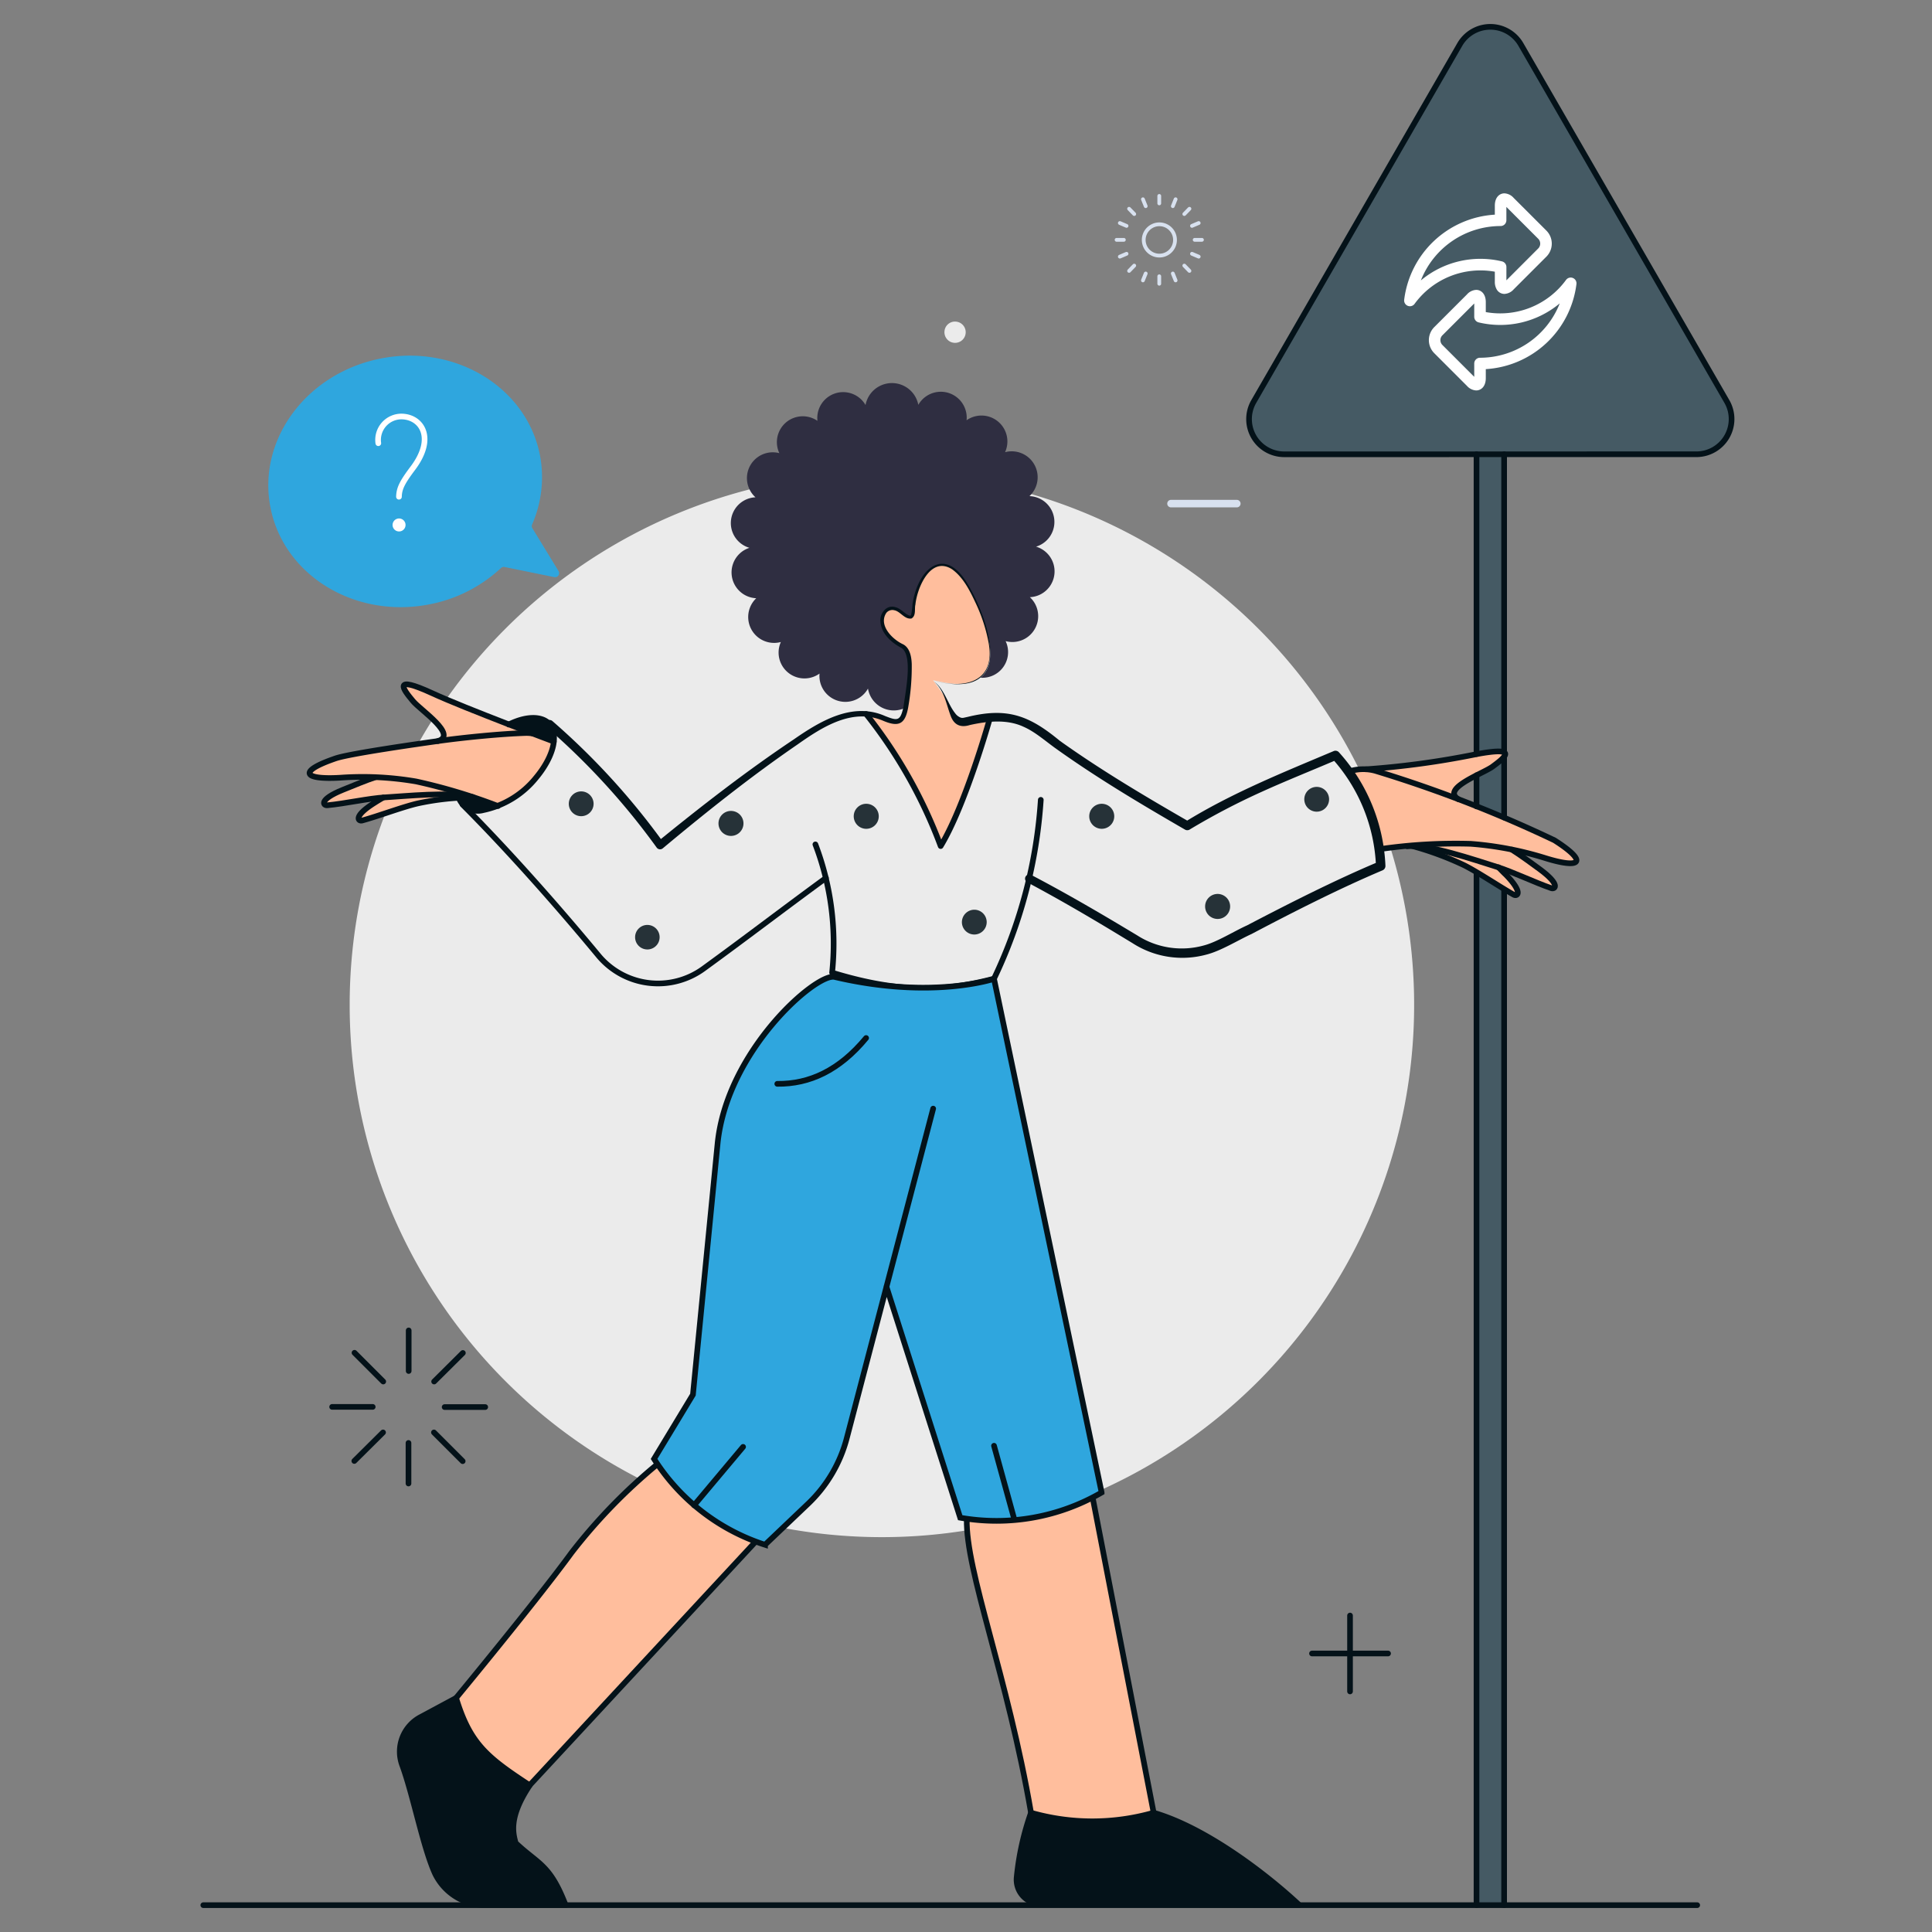 <svg xmlns="http://www.w3.org/2000/svg" xmlns:xlink="http://www.w3.org/1999/xlink" width="512" height="512" viewBox="0 0 512 512">
  <rect x="0" y="0" width="512" height="512" fill="#808080" stroke="none"/>
  <defs>
    <clipPath id="clip-path">
      <rect id="Rectangle_480" data-name="Rectangle 480" width="512" height="512" fill="#fff" stroke="#707070" stroke-width="1"/>
    </clipPath>
    <clipPath id="clip-path-2">
      <rect id="Rectangle_469" data-name="Rectangle 469" width="407.236" height="500" fill="none"/>
    </clipPath>
  </defs>
  <g id="informational-block" clip-path="url(#clip-path)">
    <g id="informational-block-2" data-name="informational-block" transform="translate(52.764 6)">
      <g id="Group_5355" data-name="Group 5355" clip-path="url(#clip-path-2)">
        <path id="Path_1630" data-name="Path 1630" d="M57.441,221.417A141.048,141.048,0,1,0,198.488,80.37,141.047,141.047,0,0,0,57.441,221.417" transform="translate(-17.539 38.894)" fill="#ebebeb"/>
        <path id="Path_1631" data-name="Path 1631" d="M103.966,268.979a54.837,54.837,0,0,0,33.349-5.575l16.178,83.574a59.13,59.13,0,0,1-32.5,0c-6.271-36.535-17.365-64.114-17.024-78" transform="translate(99.476 127.472)" fill="#ffbe9d"/>
        <path id="Path_1632" data-name="Path 1632" d="M228.363,257.435a53.687,53.687,0,0,0,26.08,20.459l-59.981,64.655c-11.4-7.467-15.719-11.051-19.463-23.143,34.134-41.353,34.355-46.385,53.364-61.971" transform="translate(-106.895 124.583)" fill="#ffbe9d"/>
        <path id="Path_1633" data-name="Path 1633" d="M219.239,142.844c-9.856.647-11.449-1.692-1.245-5.127,2.837-.945,18.019-3.285,20.808-3.683l6.27-.847c5.326-1.592-4.578-8.163-6.571-10.552-2.735-3.235-5.623-6.92,5.028-2.14,1.812.785,6.811,3.314,17.322,7.218,12.67,4.43,12.888,4.013,14.98,5.525A25.19,25.19,0,0,1,261,150.407l-6.621-2.389a85.118,85.118,0,0,0-14.584,1.692c-3.929.9-10.5,3.435-14.731,4.53-1.049.3-3.076-.9,5.624-6.123-4.281.349-10.264,1.5-14.884,2.04-1.1.129-2.239-1.444,4.082-4.079,2.34-.948,6.421-2.64,8.463-3.285a81.472,81.472,0,0,0-9.11.05" transform="translate(-181.791 57.203)" fill="#ffbe9d"/>
        <path id="Path_1634" data-name="Path 1634" d="M62.238,130.857c11.5-2.14,7.765.786,4.381,3.285-2.489,1.834-13.786,5.821-9.01,8.659C69.853,147.517,81.2,152.558,83,153.7c9.107,5.725,7.019,7.616-2.44,4.679a78.18,78.18,0,0,0-8.861-2.29c2.1,1.294,6.273,4.33,7.467,5.24,5.525,4.082,4.032,5.326,2.987,4.979-3.983-1.344-10.106-4.192-13.988-5.476.846.785,1.493,1.493,1.891,1.891,4.829,4.879,3.1,5.906,2.141,5.376-3.8-2.109-9.657-6.026-13.238-7.859a83.976,83.976,0,0,0-13.789-5.078l-8.662.945a45.859,45.859,0,0,0-8.064-20.6c3.076-.941,12.769-.643,33.8-4.648" transform="translate(276.191 62.968)" fill="#ffbe9d"/>
        <path id="Path_1635" data-name="Path 1635" d="M143.7,134.516c.786-4.22,2.463-14.37-1-16.225-8.96-4.679-4.878-12.838-.2-8.96,2.239,1.834,3.087,1.543,3.235.05-.1-8.313,8.012-22.6,16.872-2.14,2.667,6.209,5.764,15.194.785,19.359-3.667,3.063-9.482,1.454-12.443.847l4.087,5.764c.38,2.913,1.52,5.857,4.425,5.186a41.891,41.891,0,0,1,6.569-1.1s-6.47,23.145-13.1,34.059a127.841,127.841,0,0,0-19.759-34.991c6.538.634,9.214,5.14,10.521-1.855" transform="translate(43.569 46.814)" fill="#ffbe9d"/>
        <path id="Path_1636" data-name="Path 1636" d="M48.636,131.084V147.21q-3.435-1.42-7.267-2.987v-8.237a23.416,23.416,0,0,0,7.267-4.9" transform="translate(297.211 63.437)" fill="#455a64"/>
        <path id="Path_1637" data-name="Path 1637" d="M48.636,156.208V425.434H41.369V151.678c2.29,1.444,4.927,3.137,7.267,4.53" transform="translate(297.211 73.403)" fill="#455a64"/>
        <path id="Path_1638" data-name="Path 1638" d="M222.985,130.443l-1.195-.746c-.263-.137-10.572-3.72-10.742-3.784,6.762-3.373,12.683-1.88,11.937,4.53" transform="translate(-128.995 60.086)" fill="#041219"/>
        <path id="Path_1639" data-name="Path 1639" d="M224.651,138.295l6.811,2.389c-4.579,1.892-9.169,1.635-10.405-2.2Z" transform="translate(-152.262 66.926)" fill="#041219"/>
        <path id="Path_1640" data-name="Path 1640" d="M78,336.713a73.027,73.027,0,0,1,3.783-17.03,59.1,59.1,0,0,0,32.5,0c14.084,4.082,30.163,16.574,38.575,24.439-28.271,0-46.987-.249-68.488-.3A6.4,6.4,0,0,1,78,336.713" transform="translate(138.681 154.707)" fill="#041219"/>
        <path id="Path_1641" data-name="Path 1641" d="M214.691,304.137l9.258-4.977c3.683,12.1,8.064,15.679,19.463,23.146-5.725,8.561-4.381,12.792-3.734,15.279,6.026,5.675,9.057,5.651,13.238,16.5H231.958a14.79,14.79,0,0,1-13.588-8.239c-3.144-6.811-5.764-20.606-8.709-28.719a10.406,10.406,0,0,1,5.031-12.995" transform="translate(-155.792 144.775)" fill="#041219"/>
        <path id="Path_1642" data-name="Path 1642" d="M1.99,100.042l54.6-94.626a9.342,9.342,0,0,1,16.175,0l54.607,94.626a9.324,9.324,0,0,1-8.064,13.988H68.288v78.984c-.7-.4-2.837-.349-7.267.448v-79.44H10.054a9.325,9.325,0,0,1-8.064-13.98" transform="translate(277.508 0.363)" fill="#455a64"/>
        <path id="Path_1643" data-name="Path 1643" d="M126.592,108.027a6.831,6.831,0,0,1,1.592-13.388,6.842,6.842,0,0,1,6.323-11.7,6.858,6.858,0,0,1,10.1-8.561,6.854,6.854,0,0,1,12.744-4.192,7.117,7.117,0,0,1,13.986-.049,6.862,6.862,0,0,1,12.792,4.081,6.869,6.869,0,0,1,10.2,8.463,6.872,6.872,0,0,1,6.471,11.647,6.843,6.843,0,0,1,1.742,13.388,6.838,6.838,0,0,1-1.643,13.39,6.848,6.848,0,0,1-6.421,11.647,6.812,6.812,0,0,1-6.67,9.695c3.036-2.44,4.131-7.86-.846-19.361-8.861-20.456-16.972-6.173-16.872,2.14-.15,1.493-1,1.793-3.236-.049-4.679-3.883-8.76,4.28.15,8.957,1.693.9,2.837,2.882,1.393,13.885a20.145,20.145,0,0,1-.4,2.339,6.937,6.937,0,0,1-10-5.028,6.87,6.87,0,0,1-12.838-3.981,6.852,6.852,0,0,1-10.253-8.361,6.865,6.865,0,0,1-6.52-11.6,6.853,6.853,0,0,1-1.8-13.366" transform="translate(19.262 31.152)" fill="#2f2e41"/>
        <path id="Path_1644" data-name="Path 1644" d="M75.914,143.054a3.285,3.285,0,1,1,3.285-3.285,3.285,3.285,0,0,1-3.285,3.285" transform="translate(220.259 66.049)" fill="#263238"/>
        <path id="Path_1645" data-name="Path 1645" d="M90.34,158.888a3.314,3.314,0,1,0,.97-2.315,3.287,3.287,0,0,0-.97,2.315" transform="translate(176.266 75.302)" fill="#263238"/>
        <path id="Path_1646" data-name="Path 1646" d="M111.035,142.787a3.314,3.314,0,1,0,.971-2.315,3.288,3.288,0,0,0-.971,2.315" transform="translate(124.861 67.51)" fill="#263238"/>
        <path id="Path_1647" data-name="Path 1647" d="M133.777,161.7a3.286,3.286,0,1,0,3.285-3.282,3.314,3.314,0,0,0-3.285,3.282" transform="translate(68.371 76.666)" fill="#263238"/>
        <path id="Path_1648" data-name="Path 1648" d="M153.1,142.787a3.316,3.316,0,1,0,.972-2.315,3.289,3.289,0,0,0-.972,2.315" transform="translate(20.384 67.51)" fill="#263238"/>
        <path id="Path_1649" data-name="Path 1649" d="M177.247,144.062a3.311,3.311,0,1,0,.969-2.315,3.3,3.3,0,0,0-.969,2.315" transform="translate(-39.604 68.128)" fill="#263238"/>
        <path id="Path_1650" data-name="Path 1650" d="M207.264,143.859a3.285,3.285,0,1,1,3.285-3.285,3.286,3.286,0,0,1-3.285,3.285" transform="translate(-106.006 66.439)" fill="#263238"/>
        <path id="Path_1651" data-name="Path 1651" d="M192.139,164.422a3.25,3.25,0,1,0,2.023-3.045,3.212,3.212,0,0,0-1.068.712,3.234,3.234,0,0,0-.954,2.333" transform="translate(-76.595 77.98)" fill="#263238"/>
        <line id="Line_158" data-name="Line 158" y1="78.992" transform="translate(345.846 114.385)" fill="none" stroke="#041219" stroke-linecap="round" stroke-linejoin="round" stroke-width="1.5"/>
        <line id="Line_159" data-name="Line 159" y1="16.076" transform="translate(345.846 194.571)" fill="none" stroke="#041219" stroke-linecap="round" stroke-linejoin="round" stroke-width="1.5"/>
        <line id="Line_160" data-name="Line 160" y1="269.126" transform="translate(345.846 229.761)" fill="none" stroke="#041219" stroke-linecap="round" stroke-linejoin="round" stroke-width="1.5"/>
        <line id="Line_161" data-name="Line 161" y2="273.606" transform="translate(338.529 225.281)" fill="none" stroke="#041219" stroke-linecap="round" stroke-linejoin="round" stroke-width="1.5"/>
        <line id="Line_162" data-name="Line 162" y2="8.261" transform="translate(338.529 199.449)" fill="none" stroke="#041219" stroke-linecap="round" stroke-linejoin="round" stroke-width="1.5"/>
        <line id="Line_163" data-name="Line 163" y2="79.44" transform="translate(338.529 114.385)" fill="none" stroke="#041219" stroke-linecap="round" stroke-linejoin="round" stroke-width="1.5"/>
        <path id="Path_1652" data-name="Path 1652" d="M162.488,139.636c9.757,9.757,22.66,23.883,35.987,39.968a20.511,20.511,0,0,0,27.873,3.535c11.7-8.509,19.612-14.632,32.452-24.04" transform="translate(-92.686 67.575)" fill="none" stroke="#041219" stroke-linecap="round" stroke-linejoin="round" stroke-width="1.5"/>
        <path id="Path_1653" data-name="Path 1653" d="M133.547,140a186.98,186.98,0,0,1,29.106,31.848,1.114,1.114,0,0,0,1.62.2c11.53-9.628,23.328-19.029,35.705-27.521,6.553-4.619,14.562-9.788,22.735-6.267,4.186,1.772,5.826.815,6.614-3.682a61.645,61.645,0,0,0,.922-11.386c-.073-1.929-.5-4.437-2.5-5.312-2.852-1.4-6.351-5.088-4.219-8.245a2.045,2.045,0,0,1,2.118-.671c1.576.283,2.716,2.492,4.535,2.173,1.285-.748.752-2.57,1.031-3.643.462-4.562,4.062-13.036,9.735-9.386,3.006,2.175,4.744,5.753,6.295,9.058a42.932,42.932,0,0,1,3.423,10.684c1.747,10.269-6.6,12.1-14.738,9.695a23.058,23.058,0,0,0,5.554.981c15.82.852,8.309-18.739,3.548-26.579-6.213-10.444-13.28-3.787-14.577,5.449a20.922,20.922,0,0,1-.344,2.707c-.168.337-.2.346-.614.215-1.279-.562-2.124-1.813-3.65-2.2-2.308-.7-4.188,1.77-3.882,3.9.209,3.076,2.782,5.4,5.289,6.779,3.56,1.634,1.232,12.148.849,15.54-.858,4.1-1.6,3.947-4.931,2.644-8.6-3.8-17.177,1.344-24.118,6.158-12.576,8.407-24.492,17.666-36.205,27.2-.016.006,1.617.2,1.615.2a189.2,189.2,0,0,0-29.453-32.228A1.113,1.113,0,0,0,133.547,140" transform="translate(-41.391 46.767)" fill="#041219"/>
        <path id="Path_1654" data-name="Path 1654" d="M62.568,117.676c2.7,2.336,3.164,5.856,4.394,9.1.864,2.354,2.575,3.2,5.065,2.419,4.683-1.048,9.873-1.594,14.271.472,2.925,1.291,5.425,3.5,8.225,5.538,11.092,7.951,22.762,14.89,34.554,21.712a1.187,1.187,0,0,0,1.19-.016,183.829,183.829,0,0,1,19.146-10.025c6.572-2.981,13.312-5.657,20-8.527l-1.386-.3a45.35,45.35,0,0,1,11.641,28.551l.758-1.2c-11.486,4.815-23.857,11.1-34.956,16.9-3.345,1.5-8.009,4.441-11.466,5.317a21.818,21.818,0,0,1-17.631-2.692l-5.548-3.32c-7.414-4.4-14.908-8.7-22.562-12.707a1.114,1.114,0,0,0-1.039,1.969c7.583,4.026,15.014,8.34,22.384,12.774l5.519,3.345a24.318,24.318,0,0,0,19.545,3.058c3.886-.976,8.387-3.811,11.974-5.449,11.039-5.82,23.32-12.069,34.766-16.9a1.258,1.258,0,0,0,.758-1.2A47.814,47.814,0,0,0,169.833,136.4a1.228,1.228,0,0,0-1.387-.3c-13.357,5.642-26.994,11.109-39.4,18.776l1.189-.016c-11.693-6.733-23.4-13.664-34.374-21.5-8.027-6.633-13.815-8.907-24.314-6.345l-1.16.254a1.787,1.787,0,0,1-.69-.009,3.221,3.221,0,0,1-1.546-1.177c-2.043-2.563-2.815-6.348-5.586-8.407" transform="translate(132.221 56.948)" fill="#041219"/>
        <path id="Path_1655" data-name="Path 1655" d="M224.287,125.922c5.934-2.968,11.219-2.184,11.928,2.379.611,3.929-2.057,8.567-4.593,11.609A24.378,24.378,0,0,1,217.53,148.6a5.391,5.391,0,0,1-6.488-3.272" transform="translate(-142.241 60.087)" fill="none" stroke="#041219" stroke-linecap="round" stroke-linejoin="round" stroke-width="1.5"/>
        <path id="Path_1656" data-name="Path 1656" d="M183.846,138.8a129.413,129.413,0,0,1-12.394,47.385c-15.2,4.032-27.526,3.087-42.907-1.592a73.824,73.824,0,0,0-4.43-33.985" transform="translate(39.209 67.17)" fill="none" stroke="#041219" stroke-linecap="round" stroke-linejoin="round" stroke-width="1.5"/>
        <path id="Path_1657" data-name="Path 1657" d="M264.944,146.219a149.035,149.035,0,0,0-21.7-6.519,83.934,83.934,0,0,0-20.058-.994c-9.858.582-11.432-1.649-1.244-5.127,3.738-1.279,22.845-3.986,27.076-4.581,6.77-.95,16.767-1.941,23.4-2.14a12.391,12.391,0,0,1,1.5.095" transform="translate(-185.736 61.392)" fill="none" stroke="#041219" stroke-linecap="round" stroke-linejoin="round" stroke-width="1.5"/>
        <path id="Path_1658" data-name="Path 1658" d="M250.892,133.342c-.141-.089-23.112-8.645-32.253-12.838-10.607-4.875-7.752-1.106-5.028,2.141,2,2.38,11.9,8.959,6.571,10.552" transform="translate(-156.902 57.187)" fill="none" stroke="#041219" stroke-linecap="round" stroke-linejoin="round" stroke-width="1.5"/>
        <path id="Path_1659" data-name="Path 1659" d="M264.962,139.977c-6.026-1.444-17.92-.191-23.194.11-4.281.246-10.5,1.65-15.282,2.1-1.1.1-2.29-1.494,4.082-4.082,2.392-.968,6.606-2.714,8.6-3.327" transform="translate(-192.523 65.222)" fill="none" stroke="#041219" stroke-linecap="round" stroke-linejoin="round" stroke-width="1.5"/>
        <path id="Path_1660" data-name="Path 1660" d="M255.874,138.355a70.938,70.938,0,0,0-14.74,1.6c-3.929.9-10.515,3.383-14.731,4.53-1.048.285-2.489-1.1,3.336-4.729.439-.292,1.264-.785,2.239-1.362" transform="translate(-183.18 66.955)" fill="none" stroke="#041219" stroke-linecap="round" stroke-linejoin="round" stroke-width="1.5"/>
        <path id="Path_1661" data-name="Path 1661" d="M36.461,154.54A138.7,138.7,0,0,1,60.751,153.1a89.334,89.334,0,0,1,19.762,3.784c9.454,2.938,11.527,1.079,2.438-4.716a340.341,340.341,0,0,0-47.485-18.416,12.077,12.077,0,0,0-7.019.2" transform="translate(276.236 64.519)" fill="none" stroke="#041219" stroke-linecap="round" stroke-linejoin="round" stroke-width="1.5"/>
        <path id="Path_1662" data-name="Path 1662" d="M65.71,142.833c-4.778-2.837,6.516-6.811,9.008-8.645,3.382-2.495,7.113-5.449-4.381-3.285a225.359,225.359,0,0,1-29.173,3.977" transform="translate(268.043 62.985)" fill="none" stroke="#041219" stroke-linecap="round" stroke-linejoin="round" stroke-width="1.5"/>
        <path id="Path_1663" data-name="Path 1663" d="M60,147.994c2.1,1.294,6.267,4.339,7.467,5.24,5.5,4.069,4.029,5.333,2.986,4.977-4.142-1.414-10.5-4.43-14.335-5.624-6.222-1.941-18.166-6.072-23.841-5.476" transform="translate(287.885 71.165)" fill="none" stroke="#041219" stroke-linecap="round" stroke-linejoin="round" stroke-width="1.5"/>
        <path id="Path_1664" data-name="Path 1664" d="M61.924,152.689c.846.846,1.493,1.543,1.892,1.892,4.778,4.878,3.094,5.911,2.14,5.375-3.8-2.14-9.61-6.062-13.241-7.859a83.172,83.172,0,0,0-13.786-5.077" transform="translate(282.428 71.149)" fill="none" stroke="#041219" stroke-linecap="round" stroke-linejoin="round" stroke-width="1.5"/>
        <path id="Path_1665" data-name="Path 1665" d="M78,336.713a73.027,73.027,0,0,1,3.783-17.03,59.1,59.1,0,0,0,32.5,0c14.084,4.082,30.163,16.574,38.575,24.439-28.271,0-46.987-.249-68.488-.3A6.4,6.4,0,0,1,78,336.713Z" transform="translate(138.681 154.707)" fill="none" stroke="#041219" stroke-linecap="round" stroke-linejoin="round" stroke-width="1.5"/>
        <path id="Path_1666" data-name="Path 1666" d="M125.863,267.189c-.326,13.9,10.759,41.457,17.031,77.957" transform="translate(77.579 129.303)" fill="none" stroke="#041219" stroke-linecap="round" stroke-linejoin="round" stroke-width="1.5"/>
        <line id="Line_164" data-name="Line 164" x1="16.181" y1="83.587" transform="translate(236.788 390.812)" fill="none" stroke="#041219" stroke-linecap="round" stroke-linejoin="round" stroke-width="1.5"/>
        <path id="Path_1667" data-name="Path 1667" d="M214.643,304.171l9.258-4.977c3.683,12.093,8.122,15.676,19.514,23.144-5.725,8.561-4.381,12.793-3.734,15.279,6.025,5.675,9.056,5.6,13.238,16.452H231.961a14.794,14.794,0,0,1-13.59-8.239c-3.143-6.811-5.764-20.606-8.708-28.719a10.354,10.354,0,0,1,4.98-12.94Z" transform="translate(-155.793 144.792)" fill="none" stroke="#041219" stroke-linecap="round" stroke-linejoin="round" stroke-width="1.5"/>
        <line id="Line_165" data-name="Line 165" y1="64.655" x2="59.976" transform="translate(87.571 402.476)" fill="none" stroke="#041219" stroke-linecap="round" stroke-linejoin="round" stroke-width="1.5"/>
        <path id="Path_1668" data-name="Path 1668" d="M245.933,257.435a146.188,146.188,0,0,0-22.749,23.445c-9.151,12.547-30.611,38.513-30.611,38.513" transform="translate(-124.466 124.583)" fill="none" stroke="#041219" stroke-linecap="round" stroke-linejoin="round" stroke-width="1.5"/>
        <path id="Path_1669" data-name="Path 1669" d="M187.212,205.334l-22.9,87.354a36.927,36.927,0,0,1-10.254,17.371l-11.41,10.861a54.672,54.672,0,0,1-29.4-22.758l10.3-17.03,6.52-66.4c2.4-24.733,26.2-45.431,31.038-44.291,25.829,6.083,42.23.5,42.23.5l28.521,136.128a55.459,55.459,0,0,1-37.48,6.67L174.82,252.52" transform="translate(7.324 82.463)" fill="#2fa6de"/>
        <path id="Path_1670" data-name="Path 1670" d="M187.212,205.334l-22.9,87.354a36.927,36.927,0,0,1-10.254,17.371l-11.41,10.861a54.672,54.672,0,0,1-29.4-22.758l10.3-17.03,6.52-66.4c2.4-24.733,26.2-45.431,31.038-44.291,25.829,6.083,42.23.5,42.23.5l28.521,136.128a55.459,55.459,0,0,1-37.48,6.67L174.82,252.52" transform="translate(7.324 82.463)" fill="none" stroke="#041219" stroke-linecap="round" stroke-miterlimit="10" stroke-width="1.5"/>
        <path id="Path_1671" data-name="Path 1671" d="M133.167,123.47a127.841,127.841,0,0,1,19.759,34.991c6.621-10.9,13.1-34.058,13.1-34.058" transform="translate(43.598 59.752)" fill="none" stroke="#041219" stroke-linecap="round" stroke-linejoin="round" stroke-width="1.5"/>
        <line id="Line_166" data-name="Line 166" x1="395.902" transform="translate(1.113 498.887)" fill="none" stroke="#041219" stroke-linecap="round" stroke-linejoin="round" stroke-width="1.5"/>
        <path id="Path_1672" data-name="Path 1672" d="M240.238,60.171c19.71-3.734,38.513,7.859,41.918,25.881a31.188,31.188,0,0,1-2.116,18.159,1.053,1.053,0,0,0,.062.976l6.943,11.37a1.07,1.07,0,0,1-1.128,1.606l-13.188-2.686a1.054,1.054,0,0,0-.929.266,38.458,38.458,0,0,1-19.214,9.681c-19.708,3.734-38.511-7.86-41.917-25.881-3.432-18.019,9.806-35.638,29.567-39.372" transform="translate(-191.789 28.781)" fill="#2fa6de"/>
        <line id="Line_167" data-name="Line 167" x1="10.753" transform="translate(65.071 366.888)" fill="none" stroke="#041219" stroke-linecap="round" stroke-linejoin="round" stroke-width="1.5"/>
        <line id="Line_168" data-name="Line 168" x1="10.753" transform="translate(35.257 366.838)" fill="none" stroke="#041219" stroke-linecap="round" stroke-linejoin="round" stroke-width="1.5"/>
        <line id="Line_169" data-name="Line 169" y2="10.753" transform="translate(55.541 346.578)" fill="none" stroke="#041219" stroke-linecap="round" stroke-linejoin="round" stroke-width="1.5"/>
        <line id="Line_170" data-name="Line 170" y2="10.75" transform="translate(55.491 376.395)" fill="none" stroke="#041219" stroke-linecap="round" stroke-linejoin="round" stroke-width="1.5"/>
        <line id="Line_171" data-name="Line 171" x1="7.616" y2="7.567" transform="translate(62.285 352.552)" fill="none" stroke="#041219" stroke-linecap="round" stroke-linejoin="round" stroke-width="1.5"/>
        <line id="Line_172" data-name="Line 172" x1="7.616" y2="7.564" transform="translate(41.132 373.608)" fill="none" stroke="#041219" stroke-linecap="round" stroke-linejoin="round" stroke-width="1.5"/>
        <line id="Line_173" data-name="Line 173" x2="7.616" y2="7.616" transform="translate(41.181 352.502)" fill="none" stroke="#041219" stroke-linecap="round" stroke-linejoin="round" stroke-width="1.5"/>
        <line id="Line_174" data-name="Line 174" x2="7.616" y2="7.613" transform="translate(62.235 373.608)" fill="none" stroke="#041219" stroke-linecap="round" stroke-linejoin="round" stroke-width="1.5"/>
        <path id="Path_1673" data-name="Path 1673" d="M119.318,114.022a9.327,9.327,0,0,0,8.064-13.98L72.779,5.416a9.342,9.342,0,0,0-16.175,0L2,100.042a9.323,9.323,0,0,0,8.064,13.988Z" transform="translate(277.497 0.363)" fill="none" stroke="#041219" stroke-linecap="round" stroke-linejoin="round" stroke-width="1.5"/>
        <line id="Line_175" data-name="Line 175" y2="20.11" transform="translate(305.007 422.135)" fill="none" stroke="#041219" stroke-linecap="round" stroke-linejoin="round" stroke-width="1.5"/>
        <line id="Line_176" data-name="Line 176" x2="20.158" transform="translate(294.929 432.191)" fill="none" stroke="#041219" stroke-linecap="round" stroke-linejoin="round" stroke-width="1.5"/>
        <line id="Line_177" data-name="Line 177" y1="15.48" x2="12.992" transform="translate(131.171 377.438)" fill="none" stroke="#041219" stroke-linecap="round" stroke-linejoin="round" stroke-width="1.5"/>
        <line id="Line_178" data-name="Line 178" x1="5.326" y1="19.313" transform="translate(210.661 377.139)" fill="none" stroke="#041219" stroke-linecap="round" stroke-linejoin="round" stroke-width="1.5"/>
        <path id="Path_1674" data-name="Path 1674" d="M178.853,181.33c-7.118,8.608-15.032,12.243-23.543,12.143" transform="translate(-2.087 87.753)" fill="none" stroke="#041219" stroke-linecap="round" stroke-linejoin="round" stroke-width="1.5"/>
        <path id="Path_1675" data-name="Path 1675" d="M240.184,90.345a1.719,1.719,0,0,1-3.435-.15A1.723,1.723,0,0,1,237.305,89a1.716,1.716,0,0,1,2.428.105,1.7,1.7,0,0,1,.349.573,1.741,1.741,0,0,1,.1.663" transform="translate(-185.475 42.853)" fill="#fff"/>
        <path id="Path_1676" data-name="Path 1676" d="M239.694,91.6c.05-2.239.91-3.875,3.683-7.567,5.986-7.961,2.358-13.447-2.738-13.688a6.2,6.2,0,0,0-6.418,7.072" transform="translate(-186.728 34.038)" fill="none" stroke="#fff" stroke-linecap="round" stroke-linejoin="round" stroke-width="1.5"/>
        <path id="Path_1677" data-name="Path 1677" d="M100.183,40.13a4.145,4.145,0,1,0,1.214-2.9A4.116,4.116,0,0,0,100.183,40.13Z" transform="translate(150.154 17.429)" fill="none" stroke="#d8e1ef" stroke-linecap="round" stroke-miterlimit="10" stroke-width="1"/>
        <line id="Line_179" data-name="Line 179" y2="1.984" transform="translate(254.453 45.919)" fill="none" stroke="#d8e1ef" stroke-linecap="round" stroke-miterlimit="10" stroke-width="1"/>
        <line id="Line_180" data-name="Line 180" y2="1.984" transform="translate(254.453 67.214)" fill="none" stroke="#d8e1ef" stroke-linecap="round" stroke-miterlimit="10" stroke-width="1"/>
        <line id="Line_181" data-name="Line 181" x2="1.929" transform="translate(243.141 57.559)" fill="none" stroke="#d8e1ef" stroke-linecap="round" stroke-miterlimit="10" stroke-width="1"/>
        <line id="Line_182" data-name="Line 182" x2="1.929" transform="translate(263.837 57.559)" fill="none" stroke="#d8e1ef" stroke-linecap="round" stroke-miterlimit="10" stroke-width="1"/>
        <line id="Line_183" data-name="Line 183" x1="1.364" y2="1.402" transform="translate(261.089 49.328)" fill="none" stroke="#d8e1ef" stroke-linecap="round" stroke-miterlimit="10" stroke-width="1"/>
        <line id="Line_184" data-name="Line 184" x1="1.364" y2="1.404" transform="translate(246.455 64.386)" fill="none" stroke="#d8e1ef" stroke-linecap="round" stroke-miterlimit="10" stroke-width="1"/>
        <line id="Line_185" data-name="Line 185" x2="1.364" y2="1.402" transform="translate(246.455 49.328)" fill="none" stroke="#d8e1ef" stroke-linecap="round" stroke-miterlimit="10" stroke-width="1"/>
        <line id="Line_186" data-name="Line 186" x2="1.364" y2="1.404" transform="translate(261.089 64.386)" fill="none" stroke="#d8e1ef" stroke-linecap="round" stroke-miterlimit="10" stroke-width="1"/>
        <line id="Line_187" data-name="Line 187" x1="0.738" y2="1.833" transform="translate(258.045 46.805)" fill="none" stroke="#d8e1ef" stroke-linecap="round" stroke-miterlimit="10" stroke-width="1"/>
        <line id="Line_188" data-name="Line 188" x1="0.738" y2="1.833" transform="translate(250.125 66.479)" fill="none" stroke="#d8e1ef" stroke-linecap="round" stroke-miterlimit="10" stroke-width="1"/>
        <line id="Line_189" data-name="Line 189" x2="1.782" y2="0.76" transform="translate(244.003 53.104)" fill="none" stroke="#d8e1ef" stroke-linecap="round" stroke-miterlimit="10" stroke-width="1"/>
        <line id="Line_190" data-name="Line 190" x2="1.782" y2="0.76" transform="translate(263.123 61.254)" fill="none" stroke="#d8e1ef" stroke-linecap="round" stroke-miterlimit="10" stroke-width="1"/>
        <line id="Line_191" data-name="Line 191" x1="1.782" y2="0.76" transform="translate(263.123 53.104)" fill="none" stroke="#d8e1ef" stroke-linecap="round" stroke-miterlimit="10" stroke-width="1"/>
        <line id="Line_192" data-name="Line 192" x1="1.782" y2="0.76" transform="translate(244.002 61.254)" fill="none" stroke="#d8e1ef" stroke-linecap="round" stroke-miterlimit="10" stroke-width="1"/>
        <line id="Line_193" data-name="Line 193" x2="0.738" y2="1.833" transform="translate(250.125 46.805)" fill="none" stroke="#d8e1ef" stroke-linecap="round" stroke-miterlimit="10" stroke-width="1"/>
        <line id="Line_194" data-name="Line 194" x2="0.738" y2="1.833" transform="translate(258.045 66.479)" fill="none" stroke="#d8e1ef" stroke-linecap="round" stroke-miterlimit="10" stroke-width="1"/>
        <line id="Line_195" data-name="Line 195" x1="17.439" transform="translate(257.563 127.462)" fill="none" stroke="#d8e1ef" stroke-linecap="round" stroke-miterlimit="10" stroke-width="2"/>
        <path id="Path_1681" data-name="Path 1681" d="M137.538,55.949A2.818,2.818,0,1,0,140.6,53.4a2.783,2.783,0,0,0-2.066.631,2.779,2.779,0,0,0-.994,1.919" transform="translate(59.995 25.835)" fill="#ebebeb"/>
        <g id="exchange" transform="translate(319.347 45.239)">
          <path id="Path_15499" data-name="Path 15499" d="M24.035,20.762v2.626a3.993,3.993,0,0,0,.5,2.079,2.352,2.352,0,0,0,2.043,1.184,3.508,3.508,0,0,0,2.446-1.2l8.673-8.673a4.89,4.89,0,0,0,0-6.907L29.019,1.2A3.506,3.506,0,0,0,26.573,0C25.31,0,24.035,1.01,24.035,3.263V5.648A25.763,25.763,0,0,0,.012,28.2a1.53,1.53,0,0,0,2.754,1.09,21.589,21.589,0,0,1,21.27-8.526Zm-19.6,2.312A22.717,22.717,0,0,1,25.565,8.663a1.53,1.53,0,0,0,1.53-1.53V3.6l8.433,8.433a1.827,1.827,0,0,1,0,2.58L27.1,23.048V19.517a1.53,1.53,0,0,0-1.178-1.489A24.584,24.584,0,0,0,4.436,23.074Zm0,0" transform="translate(0)" fill="#fff"/>
          <path id="Path_15500" data-name="Path 15500" d="M102.406,218.874a1.531,1.531,0,0,0-1.8.519,21.589,21.589,0,0,1-21.269,8.525v-2.626c0-2.253-1.275-3.262-2.538-3.262a3.505,3.505,0,0,0-2.446,1.2L65.681,231.9a4.89,4.89,0,0,0,0,6.908l8.673,8.673a3.5,3.5,0,0,0,2.446,1.2c1.263,0,2.538-1.009,2.538-3.262v-2.385a25.763,25.763,0,0,0,24.023-22.549,1.53,1.53,0,0,0-.956-1.609Zm-24.6,21.143a1.53,1.53,0,0,0-1.53,1.53v3.53l-8.433-8.432a1.827,1.827,0,0,1,0-2.58l8.433-8.433v3.531a1.531,1.531,0,0,0,1.178,1.49,24.583,24.583,0,0,0,21.481-5.046,22.718,22.718,0,0,1-21.129,14.411Zm0,0" transform="translate(-57.698 -196.45)" fill="#fff"/>
        </g>
      </g>
    </g>
  </g>
</svg>
